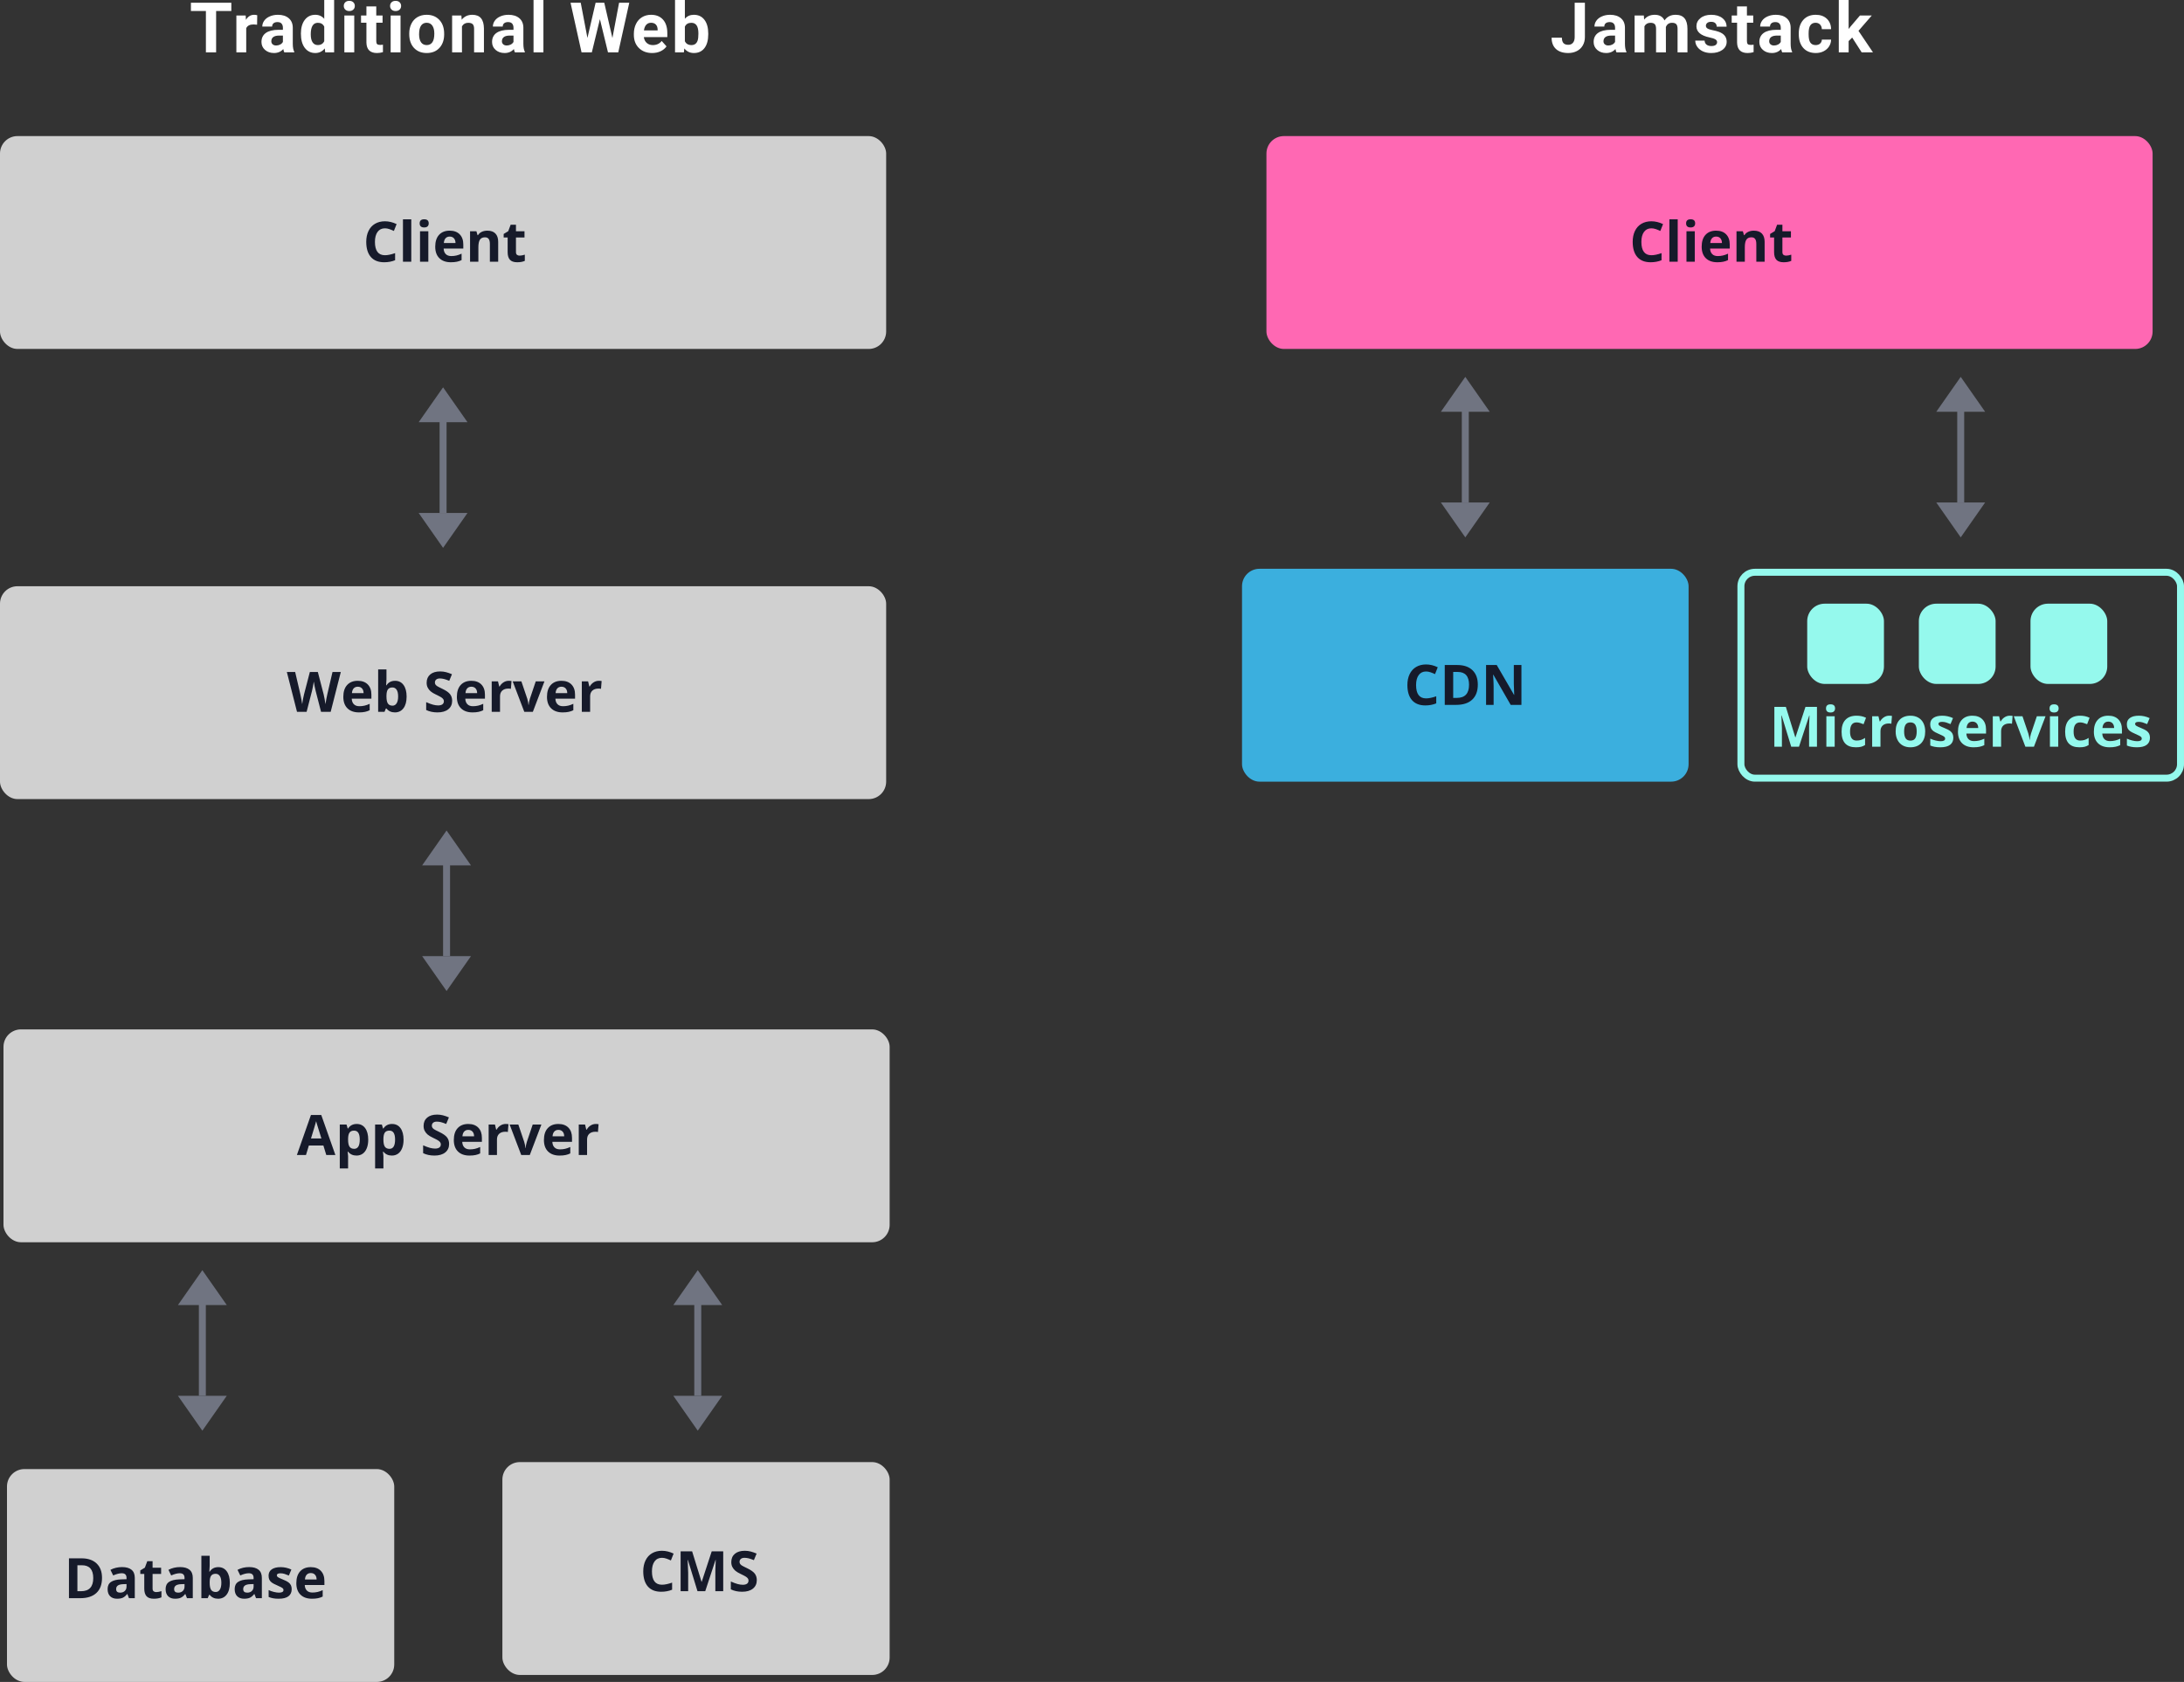 <svg width="626" height="482" viewBox="0 0 626 482" fill="none" xmlns="http://www.w3.org/2000/svg">
<rect x="0" y="0" width="626" height="482" fill="#333333" stroke="none"/>
<path d="M66.304 3.154H61.948V15H59.019V3.154H54.722V0.781H66.304V3.154ZM73.691 7.08C73.307 7.028 72.968 7.002 72.675 7.002C71.608 7.002 70.908 7.363 70.576 8.086V15H67.754V4.434H70.419L70.498 5.693C71.064 4.723 71.849 4.238 72.851 4.238C73.164 4.238 73.457 4.281 73.73 4.365L73.691 7.08ZM81.488 15C81.358 14.746 81.264 14.43 81.205 14.053C80.522 14.815 79.633 15.195 78.539 15.195C77.504 15.195 76.644 14.896 75.961 14.297C75.284 13.698 74.945 12.943 74.945 12.031C74.945 10.912 75.359 10.052 76.186 9.453C77.019 8.854 78.22 8.551 79.789 8.545H81.088V7.939C81.088 7.451 80.961 7.061 80.707 6.768C80.46 6.475 80.066 6.328 79.525 6.328C79.05 6.328 78.676 6.442 78.402 6.67C78.135 6.898 78.002 7.21 78.002 7.607H75.18C75.18 6.995 75.368 6.429 75.746 5.908C76.124 5.387 76.658 4.98 77.348 4.688C78.038 4.388 78.812 4.238 79.672 4.238C80.974 4.238 82.006 4.567 82.768 5.225C83.536 5.876 83.92 6.794 83.92 7.979V12.559C83.926 13.561 84.066 14.32 84.34 14.834V15H81.488ZM79.154 13.037C79.571 13.037 79.955 12.946 80.307 12.764C80.658 12.575 80.919 12.324 81.088 12.012V10.195H80.033C78.62 10.195 77.868 10.684 77.777 11.66L77.768 11.826C77.768 12.178 77.891 12.467 78.139 12.695C78.386 12.923 78.725 13.037 79.154 13.037ZM86.248 9.639C86.248 7.992 86.616 6.68 87.352 5.703C88.094 4.727 89.106 4.238 90.389 4.238C91.418 4.238 92.267 4.622 92.938 5.391V0H95.77V15H93.221L93.084 13.877C92.381 14.756 91.476 15.195 90.37 15.195C89.126 15.195 88.127 14.707 87.371 13.73C86.623 12.747 86.248 11.383 86.248 9.639ZM89.071 9.844C89.071 10.833 89.243 11.592 89.588 12.119C89.933 12.646 90.435 12.91 91.092 12.91C91.965 12.91 92.58 12.542 92.938 11.807V7.637C92.586 6.901 91.978 6.533 91.112 6.533C89.751 6.533 89.071 7.637 89.071 9.844ZM101.536 15H98.704V4.434H101.536V15ZM98.538 1.699C98.538 1.276 98.678 0.928 98.958 0.654C99.244 0.381 99.632 0.244 100.12 0.244C100.602 0.244 100.986 0.381 101.272 0.654C101.559 0.928 101.702 1.276 101.702 1.699C101.702 2.129 101.555 2.48 101.263 2.754C100.976 3.027 100.595 3.164 100.12 3.164C99.645 3.164 99.261 3.027 98.968 2.754C98.681 2.48 98.538 2.129 98.538 1.699ZM107.849 1.836V4.434H109.655V6.504H107.849V11.777C107.849 12.168 107.924 12.448 108.073 12.617C108.223 12.787 108.51 12.871 108.933 12.871C109.245 12.871 109.522 12.848 109.763 12.803V14.941C109.21 15.111 108.64 15.195 108.054 15.195C106.075 15.195 105.066 14.196 105.027 12.197V6.504H103.484V4.434H105.027V1.836H107.849ZM114.806 15H111.974V4.434H114.806V15ZM111.808 1.699C111.808 1.276 111.948 0.928 112.228 0.654C112.515 0.381 112.902 0.244 113.39 0.244C113.872 0.244 114.256 0.381 114.543 0.654C114.829 0.928 114.972 1.276 114.972 1.699C114.972 2.129 114.826 2.48 114.533 2.754C114.246 3.027 113.865 3.164 113.39 3.164C112.915 3.164 112.531 3.027 112.238 2.754C111.951 2.48 111.808 2.129 111.808 1.699ZM117.301 9.619C117.301 8.571 117.503 7.637 117.906 6.816C118.31 5.996 118.889 5.361 119.645 4.912C120.406 4.463 121.288 4.238 122.291 4.238C123.717 4.238 124.879 4.674 125.777 5.547C126.682 6.419 127.187 7.604 127.291 9.102L127.311 9.824C127.311 11.445 126.858 12.747 125.953 13.73C125.048 14.707 123.834 15.195 122.311 15.195C120.787 15.195 119.57 14.707 118.658 13.73C117.753 12.754 117.301 11.426 117.301 9.746V9.619ZM120.123 9.824C120.123 10.827 120.312 11.595 120.689 12.129C121.067 12.656 121.607 12.92 122.311 12.92C122.994 12.92 123.528 12.659 123.912 12.139C124.296 11.611 124.488 10.771 124.488 9.619C124.488 8.636 124.296 7.874 123.912 7.334C123.528 6.794 122.988 6.523 122.291 6.523C121.601 6.523 121.067 6.794 120.689 7.334C120.312 7.868 120.123 8.698 120.123 9.824ZM132.246 4.434L132.334 5.654C133.09 4.71 134.102 4.238 135.371 4.238C136.491 4.238 137.325 4.567 137.871 5.225C138.418 5.882 138.698 6.865 138.711 8.174V15H135.889V8.242C135.889 7.643 135.759 7.21 135.498 6.943C135.238 6.67 134.805 6.533 134.2 6.533C133.405 6.533 132.81 6.872 132.413 7.549V15H129.59V4.434H132.246ZM147.583 15C147.453 14.746 147.358 14.43 147.3 14.053C146.616 14.815 145.727 15.195 144.634 15.195C143.598 15.195 142.739 14.896 142.055 14.297C141.378 13.698 141.04 12.943 141.04 12.031C141.04 10.912 141.453 10.052 142.28 9.453C143.113 8.854 144.315 8.551 145.884 8.545H147.182V7.939C147.182 7.451 147.055 7.061 146.802 6.768C146.554 6.475 146.16 6.328 145.62 6.328C145.145 6.328 144.77 6.442 144.497 6.67C144.23 6.898 144.096 7.21 144.096 7.607H141.274C141.274 6.995 141.463 6.429 141.841 5.908C142.218 5.387 142.752 4.98 143.442 4.688C144.132 4.388 144.907 4.238 145.766 4.238C147.068 4.238 148.1 4.567 148.862 5.225C149.63 5.876 150.014 6.794 150.014 7.979V12.559C150.021 13.561 150.161 14.32 150.434 14.834V15H147.583ZM145.249 13.037C145.665 13.037 146.05 12.946 146.401 12.764C146.753 12.575 147.013 12.324 147.182 12.012V10.195H146.128C144.715 10.195 143.963 10.684 143.872 11.66L143.862 11.826C143.862 12.178 143.986 12.467 144.233 12.695C144.481 12.923 144.819 13.037 145.249 13.037ZM155.761 15H152.929V0H155.761V15ZM175.535 10.898L177.449 0.781H180.369L177.215 15H174.266L171.951 5.488L169.637 15H166.688L163.533 0.781H166.453L168.377 10.879L170.721 0.781H173.201L175.535 10.898ZM186.926 15.195C185.377 15.195 184.114 14.72 183.137 13.77C182.167 12.819 181.682 11.553 181.682 9.971V9.697C181.682 8.636 181.887 7.689 182.297 6.855C182.707 6.016 183.287 5.371 184.036 4.922C184.791 4.466 185.65 4.238 186.614 4.238C188.059 4.238 189.195 4.694 190.022 5.605C190.855 6.517 191.272 7.809 191.272 9.482V10.635H184.543C184.635 11.325 184.908 11.878 185.364 12.295C185.826 12.712 186.409 12.92 187.112 12.92C188.199 12.92 189.049 12.526 189.661 11.738L191.047 13.291C190.624 13.89 190.051 14.359 189.329 14.697C188.606 15.029 187.805 15.195 186.926 15.195ZM186.604 6.523C186.044 6.523 185.588 6.712 185.237 7.09C184.892 7.467 184.67 8.008 184.573 8.711H188.498V8.486C188.485 7.861 188.316 7.38 187.991 7.041C187.665 6.696 187.203 6.523 186.604 6.523ZM203.005 9.814C203.005 11.507 202.643 12.829 201.921 13.779C201.198 14.723 200.189 15.195 198.893 15.195C197.748 15.195 196.833 14.756 196.149 13.877L196.022 15H193.483V0H196.305V5.381C196.957 4.619 197.813 4.238 198.874 4.238C200.163 4.238 201.172 4.714 201.901 5.664C202.637 6.608 203.005 7.939 203.005 9.658V9.814ZM200.182 9.609C200.182 8.542 200.013 7.764 199.675 7.275C199.336 6.781 198.832 6.533 198.161 6.533C197.262 6.533 196.644 6.901 196.305 7.637V11.807C196.651 12.549 197.276 12.92 198.18 12.92C199.092 12.92 199.691 12.471 199.977 11.572C200.114 11.143 200.182 10.488 200.182 9.609Z" fill="white"/>
<path d="M451.349 0.781H454.279V10.625C454.279 11.53 454.077 12.331 453.673 13.027C453.276 13.717 452.713 14.251 451.984 14.629C451.255 15.007 450.431 15.195 449.513 15.195C448.009 15.195 446.838 14.815 445.998 14.053C445.158 13.284 444.738 12.2 444.738 10.801H447.687C447.687 11.497 447.834 12.012 448.127 12.344C448.42 12.676 448.882 12.842 449.513 12.842C450.073 12.842 450.519 12.65 450.851 12.266C451.183 11.882 451.349 11.335 451.349 10.625V0.781ZM463.326 15C463.196 14.746 463.102 14.43 463.043 14.053C462.359 14.815 461.471 15.195 460.377 15.195C459.342 15.195 458.482 14.896 457.799 14.297C457.122 13.698 456.783 12.943 456.783 12.031C456.783 10.912 457.197 10.052 458.023 9.453C458.857 8.854 460.058 8.551 461.627 8.545H462.926V7.939C462.926 7.451 462.799 7.061 462.545 6.768C462.298 6.475 461.904 6.328 461.363 6.328C460.888 6.328 460.514 6.442 460.24 6.67C459.973 6.898 459.84 7.21 459.84 7.607H457.018C457.018 6.995 457.206 6.429 457.584 5.908C457.962 5.387 458.495 4.98 459.186 4.688C459.876 4.388 460.65 4.238 461.51 4.238C462.812 4.238 463.844 4.567 464.605 5.225C465.374 5.876 465.758 6.794 465.758 7.979V12.559C465.764 13.561 465.904 14.32 466.178 14.834V15H463.326ZM460.992 13.037C461.409 13.037 461.793 12.946 462.145 12.764C462.496 12.575 462.757 12.324 462.926 12.012V10.195H461.871C460.458 10.195 459.706 10.684 459.615 11.66L459.605 11.826C459.605 12.178 459.729 12.467 459.977 12.695C460.224 12.923 460.563 13.037 460.992 13.037ZM471.172 4.434L471.26 5.615C472.009 4.697 473.021 4.238 474.297 4.238C475.658 4.238 476.592 4.775 477.1 5.85C477.842 4.775 478.9 4.238 480.274 4.238C481.42 4.238 482.273 4.574 482.832 5.244C483.392 5.908 483.672 6.911 483.672 8.252V15H480.84V8.262C480.84 7.663 480.723 7.227 480.489 6.953C480.254 6.673 479.841 6.533 479.248 6.533C478.402 6.533 477.816 6.937 477.491 7.744L477.5 15H474.678V8.271C474.678 7.66 474.558 7.217 474.317 6.943C474.076 6.67 473.666 6.533 473.086 6.533C472.286 6.533 471.706 6.865 471.348 7.529V15H468.526V4.434H471.172ZM492.173 12.08C492.173 11.735 492 11.465 491.655 11.27C491.317 11.068 490.77 10.889 490.014 10.732C487.501 10.205 486.245 9.137 486.245 7.529C486.245 6.592 486.632 5.811 487.407 5.186C488.188 4.554 489.207 4.238 490.464 4.238C491.805 4.238 492.876 4.554 493.677 5.186C494.484 5.817 494.888 6.637 494.888 7.646H492.065C492.065 7.243 491.935 6.911 491.675 6.65C491.414 6.383 491.007 6.25 490.454 6.25C489.979 6.25 489.611 6.357 489.35 6.572C489.09 6.787 488.96 7.061 488.96 7.393C488.96 7.705 489.106 7.959 489.399 8.154C489.699 8.343 490.2 8.509 490.903 8.652C491.606 8.789 492.199 8.945 492.68 9.121C494.171 9.668 494.917 10.615 494.917 11.963C494.917 12.926 494.503 13.708 493.677 14.307C492.85 14.899 491.782 15.195 490.473 15.195C489.588 15.195 488.8 15.039 488.11 14.727C487.427 14.408 486.889 13.975 486.499 13.428C486.108 12.874 485.913 12.279 485.913 11.641H488.589C488.615 12.142 488.8 12.526 489.145 12.793C489.49 13.06 489.953 13.193 490.532 13.193C491.072 13.193 491.479 13.092 491.753 12.891C492.033 12.682 492.173 12.412 492.173 12.08ZM500.722 1.836V4.434H502.529V6.504H500.722V11.777C500.722 12.168 500.797 12.448 500.946 12.617C501.096 12.787 501.383 12.871 501.806 12.871C502.118 12.871 502.395 12.848 502.636 12.803V14.941C502.083 15.111 501.513 15.195 500.927 15.195C498.948 15.195 497.939 14.196 497.9 12.197V6.504H496.357V4.434H497.9V1.836H500.722ZM510.824 15C510.694 14.746 510.599 14.43 510.541 14.053C509.857 14.815 508.968 15.195 507.875 15.195C506.839 15.195 505.98 14.896 505.296 14.297C504.619 13.698 504.281 12.943 504.281 12.031C504.281 10.912 504.694 10.052 505.521 9.453C506.354 8.854 507.556 8.551 509.125 8.545H510.423V7.939C510.423 7.451 510.296 7.061 510.043 6.768C509.795 6.475 509.401 6.328 508.861 6.328C508.386 6.328 508.011 6.442 507.738 6.67C507.471 6.898 507.338 7.21 507.338 7.607H504.515C504.515 6.995 504.704 6.429 505.082 5.908C505.459 5.387 505.993 4.98 506.683 4.688C507.373 4.388 508.148 4.238 509.007 4.238C510.31 4.238 511.341 4.567 512.103 5.225C512.871 5.876 513.255 6.794 513.255 7.979V12.559C513.262 13.561 513.402 14.32 513.675 14.834V15H510.824ZM508.49 13.037C508.907 13.037 509.291 12.946 509.642 12.764C509.994 12.575 510.254 12.324 510.423 12.012V10.195H509.369C507.956 10.195 507.204 10.684 507.113 11.66L507.103 11.826C507.103 12.178 507.227 12.467 507.474 12.695C507.722 12.923 508.06 13.037 508.49 13.037ZM520.418 12.92C520.939 12.92 521.362 12.777 521.688 12.49C522.013 12.204 522.182 11.823 522.195 11.348H524.842C524.835 12.064 524.64 12.721 524.256 13.32C523.872 13.913 523.344 14.375 522.674 14.707C522.01 15.033 521.274 15.195 520.467 15.195C518.956 15.195 517.765 14.717 516.893 13.76C516.02 12.796 515.584 11.468 515.584 9.775V9.59C515.584 7.962 516.017 6.663 516.883 5.693C517.749 4.723 518.937 4.238 520.447 4.238C521.769 4.238 522.827 4.616 523.621 5.371C524.422 6.12 524.829 7.119 524.842 8.369H522.195C522.182 7.822 522.013 7.38 521.688 7.041C521.362 6.696 520.932 6.523 520.398 6.523C519.741 6.523 519.243 6.764 518.904 7.246C518.572 7.721 518.406 8.496 518.406 9.57V9.863C518.406 10.95 518.572 11.732 518.904 12.207C519.236 12.682 519.741 12.92 520.418 12.92ZM530.891 10.762L529.875 11.777V15H527.053V0H529.875V8.311L530.422 7.607L533.127 4.434H536.516L532.698 8.838L536.848 15H533.606L530.891 10.762Z" fill="white"/>
<rect y="39" width="254" height="61" rx="5" fill="#D0D0D0"/>
<path d="M127 116V147" stroke="#707481" stroke-width="2"/>
<path d="M120 121L127 111L134 121H120Z" fill="#707481"/>
<path d="M134 147L127 157L120 147L134 147Z" fill="#707481"/>
<path d="M200 369V400" stroke="#707481" stroke-width="2"/>
<path d="M193 374L200 364L207 374H193Z" fill="#707481"/>
<path d="M207 400L200 410L193 400L207 400Z" fill="#707481"/>
<path d="M58 369V400" stroke="#707481" stroke-width="2"/>
<path d="M51 374L58 364L65 374H51Z" fill="#707481"/>
<path d="M65 400L58 410L51 400L65 400Z" fill="#707481"/>
<path d="M128 243V274" stroke="#707481" stroke-width="2"/>
<path d="M121 248L128 238L135 248H121Z" fill="#707481"/>
<path d="M135 274L128 284L121 274L135 274Z" fill="#707481"/>
<path d="M110.336 65.43C109.424 65.43 108.719 65.773 108.219 66.461C107.719 67.143 107.469 68.096 107.469 69.32C107.469 71.867 108.424 73.141 110.336 73.141C111.138 73.141 112.109 72.94 113.25 72.539V74.57C112.312 74.961 111.266 75.156 110.109 75.156C108.448 75.156 107.177 74.654 106.297 73.648C105.417 72.638 104.977 71.19 104.977 69.305C104.977 68.117 105.193 67.078 105.625 66.188C106.057 65.292 106.677 64.607 107.484 64.133C108.297 63.654 109.247 63.414 110.336 63.414C111.445 63.414 112.56 63.682 113.68 64.219L112.898 66.188C112.471 65.984 112.042 65.807 111.609 65.656C111.177 65.505 110.753 65.43 110.336 65.43ZM117.883 75H115.5V62.844H117.883V75ZM120.289 64.008C120.289 63.232 120.721 62.844 121.586 62.844C122.451 62.844 122.883 63.232 122.883 64.008C122.883 64.378 122.773 64.667 122.555 64.875C122.341 65.078 122.018 65.18 121.586 65.18C120.721 65.18 120.289 64.789 120.289 64.008ZM122.773 75H120.391V66.266H122.773V75ZM128.898 67.797C128.393 67.797 127.997 67.958 127.711 68.281C127.424 68.599 127.26 69.052 127.219 69.641H130.562C130.552 69.052 130.398 68.599 130.102 68.281C129.805 67.958 129.404 67.797 128.898 67.797ZM129.234 75.156C127.828 75.156 126.729 74.768 125.938 73.992C125.146 73.216 124.75 72.117 124.75 70.695C124.75 69.232 125.115 68.102 125.844 67.305C126.578 66.503 127.591 66.102 128.883 66.102C130.117 66.102 131.078 66.453 131.766 67.156C132.453 67.859 132.797 68.831 132.797 70.07V71.227H127.164C127.19 71.904 127.391 72.432 127.766 72.812C128.141 73.193 128.667 73.383 129.344 73.383C129.87 73.383 130.367 73.328 130.836 73.219C131.305 73.109 131.794 72.935 132.305 72.695V74.539C131.888 74.747 131.443 74.901 130.969 75C130.495 75.104 129.917 75.156 129.234 75.156ZM142.797 75H140.414V69.898C140.414 69.268 140.302 68.797 140.078 68.484C139.854 68.167 139.497 68.008 139.008 68.008C138.341 68.008 137.859 68.232 137.562 68.68C137.266 69.122 137.117 69.859 137.117 70.891V75H134.734V66.266H136.555L136.875 67.383H137.008C137.273 66.961 137.638 66.643 138.102 66.43C138.57 66.211 139.102 66.102 139.695 66.102C140.711 66.102 141.482 66.378 142.008 66.93C142.534 67.477 142.797 68.268 142.797 69.305V75ZM148.93 73.258C149.346 73.258 149.846 73.167 150.43 72.984V74.758C149.836 75.023 149.107 75.156 148.242 75.156C147.289 75.156 146.594 74.917 146.156 74.438C145.724 73.953 145.508 73.229 145.508 72.266V68.055H144.367V67.047L145.68 66.25L146.367 64.406H147.891V66.266H150.336V68.055H147.891V72.266C147.891 72.604 147.984 72.854 148.172 73.016C148.365 73.177 148.617 73.258 148.93 73.258Z" fill="#161A2A"/>
<rect y="168" width="254" height="61" rx="5" fill="#D0D0D0"/>
<path d="M94.781 204H92.023L90.477 198C90.419 197.786 90.32 197.346 90.18 196.68C90.044 196.008 89.966 195.557 89.945 195.328C89.914 195.609 89.836 196.062 89.711 196.688C89.586 197.307 89.49 197.75 89.422 198.016L87.883 204H85.133L82.219 192.578H84.602L86.062 198.812C86.318 199.964 86.503 200.961 86.617 201.805C86.648 201.508 86.719 201.049 86.828 200.43C86.943 199.805 87.049 199.32 87.148 198.977L88.812 192.578H91.102L92.766 198.977C92.838 199.263 92.93 199.701 93.039 200.289C93.148 200.878 93.232 201.383 93.289 201.805C93.341 201.398 93.424 200.893 93.539 200.289C93.654 199.68 93.758 199.188 93.852 198.812L95.305 192.578H97.688L94.781 204ZM102.555 196.797C102.049 196.797 101.654 196.958 101.367 197.281C101.081 197.599 100.917 198.052 100.875 198.641H104.219C104.208 198.052 104.055 197.599 103.758 197.281C103.461 196.958 103.06 196.797 102.555 196.797ZM102.891 204.156C101.484 204.156 100.385 203.768 99.594 202.992C98.802 202.216 98.406 201.117 98.406 199.695C98.406 198.232 98.771 197.102 99.5 196.305C100.234 195.503 101.247 195.102 102.539 195.102C103.773 195.102 104.734 195.453 105.422 196.156C106.109 196.859 106.453 197.831 106.453 199.07V200.227H100.82C100.846 200.904 101.047 201.432 101.422 201.812C101.797 202.193 102.323 202.383 103 202.383C103.526 202.383 104.023 202.328 104.492 202.219C104.961 202.109 105.451 201.935 105.961 201.695V203.539C105.544 203.747 105.099 203.901 104.625 204C104.151 204.104 103.573 204.156 102.891 204.156ZM113.25 195.102C114.281 195.102 115.089 195.505 115.672 196.312C116.255 197.115 116.547 198.216 116.547 199.617C116.547 201.06 116.245 202.177 115.641 202.969C115.042 203.76 114.224 204.156 113.188 204.156C112.161 204.156 111.357 203.784 110.773 203.039H110.609L110.211 204H108.391V191.844H110.773V194.672C110.773 195.031 110.742 195.607 110.68 196.398H110.773C111.331 195.534 112.156 195.102 113.25 195.102ZM112.484 197.008C111.896 197.008 111.466 197.19 111.195 197.555C110.924 197.914 110.784 198.51 110.773 199.344V199.602C110.773 200.539 110.911 201.211 111.188 201.617C111.469 202.023 111.911 202.227 112.516 202.227C113.005 202.227 113.393 202.003 113.68 201.555C113.971 201.102 114.117 200.445 114.117 199.586C114.117 198.727 113.971 198.083 113.68 197.656C113.388 197.224 112.99 197.008 112.484 197.008ZM129.602 200.828C129.602 201.859 129.229 202.672 128.484 203.266C127.745 203.859 126.714 204.156 125.391 204.156C124.172 204.156 123.094 203.927 122.156 203.469V201.219C122.927 201.562 123.578 201.805 124.109 201.945C124.646 202.086 125.135 202.156 125.578 202.156C126.109 202.156 126.516 202.055 126.797 201.852C127.083 201.648 127.227 201.346 127.227 200.945C127.227 200.721 127.164 200.523 127.039 200.352C126.914 200.174 126.729 200.005 126.484 199.844C126.245 199.682 125.753 199.424 125.008 199.07C124.31 198.742 123.786 198.427 123.438 198.125C123.089 197.823 122.81 197.471 122.602 197.07C122.393 196.669 122.289 196.201 122.289 195.664C122.289 194.654 122.63 193.859 123.312 193.281C124 192.703 124.948 192.414 126.156 192.414C126.75 192.414 127.315 192.484 127.852 192.625C128.393 192.766 128.958 192.964 129.547 193.219L128.766 195.102C128.156 194.852 127.651 194.677 127.25 194.578C126.854 194.479 126.464 194.43 126.078 194.43C125.62 194.43 125.268 194.536 125.023 194.75C124.779 194.964 124.656 195.242 124.656 195.586C124.656 195.799 124.706 195.987 124.805 196.148C124.904 196.305 125.06 196.458 125.273 196.609C125.492 196.755 126.005 197.021 126.812 197.406C127.88 197.917 128.612 198.43 129.008 198.945C129.404 199.456 129.602 200.083 129.602 200.828ZM135.102 196.797C134.596 196.797 134.201 196.958 133.914 197.281C133.628 197.599 133.464 198.052 133.422 198.641H136.766C136.755 198.052 136.602 197.599 136.305 197.281C136.008 196.958 135.607 196.797 135.102 196.797ZM135.438 204.156C134.031 204.156 132.932 203.768 132.141 202.992C131.349 202.216 130.953 201.117 130.953 199.695C130.953 198.232 131.318 197.102 132.047 196.305C132.781 195.503 133.794 195.102 135.086 195.102C136.32 195.102 137.281 195.453 137.969 196.156C138.656 196.859 139 197.831 139 199.07V200.227H133.367C133.393 200.904 133.594 201.432 133.969 201.812C134.344 202.193 134.87 202.383 135.547 202.383C136.073 202.383 136.57 202.328 137.039 202.219C137.508 202.109 137.997 201.935 138.508 201.695V203.539C138.091 203.747 137.646 203.901 137.172 204C136.698 204.104 136.12 204.156 135.438 204.156ZM145.812 195.102C146.135 195.102 146.404 195.125 146.617 195.172L146.438 197.406C146.245 197.354 146.01 197.328 145.734 197.328C144.974 197.328 144.38 197.523 143.953 197.914C143.531 198.305 143.32 198.852 143.32 199.555V204H140.938V195.266H142.742L143.094 196.734H143.211C143.482 196.245 143.846 195.852 144.305 195.555C144.768 195.253 145.271 195.102 145.812 195.102ZM150.281 204L146.953 195.266H149.445L151.133 200.242C151.32 200.872 151.438 201.469 151.484 202.031H151.531C151.557 201.531 151.674 200.935 151.883 200.242L153.562 195.266H156.055L152.727 204H150.281ZM160.93 196.797C160.424 196.797 160.029 196.958 159.742 197.281C159.456 197.599 159.292 198.052 159.25 198.641H162.594C162.583 198.052 162.43 197.599 162.133 197.281C161.836 196.958 161.435 196.797 160.93 196.797ZM161.266 204.156C159.859 204.156 158.76 203.768 157.969 202.992C157.177 202.216 156.781 201.117 156.781 199.695C156.781 198.232 157.146 197.102 157.875 196.305C158.609 195.503 159.622 195.102 160.914 195.102C162.148 195.102 163.109 195.453 163.797 196.156C164.484 196.859 164.828 197.831 164.828 199.07V200.227H159.195C159.221 200.904 159.422 201.432 159.797 201.812C160.172 202.193 160.698 202.383 161.375 202.383C161.901 202.383 162.398 202.328 162.867 202.219C163.336 202.109 163.826 201.935 164.336 201.695V203.539C163.919 203.747 163.474 203.901 163 204C162.526 204.104 161.948 204.156 161.266 204.156ZM171.641 195.102C171.964 195.102 172.232 195.125 172.445 195.172L172.266 197.406C172.073 197.354 171.839 197.328 171.562 197.328C170.802 197.328 170.208 197.523 169.781 197.914C169.359 198.305 169.148 198.852 169.148 199.555V204H166.766V195.266H168.57L168.922 196.734H169.039C169.31 196.245 169.674 195.852 170.133 195.555C170.596 195.253 171.099 195.102 171.641 195.102Z" fill="#161A2A"/>
<rect x="1" y="295" width="254" height="61" rx="5" fill="#D0D0D0"/>
<path d="M93.523 331L92.695 328.281H88.531L87.703 331H85.094L89.125 319.531H92.086L96.133 331H93.523ZM92.117 326.25C91.352 323.786 90.919 322.393 90.82 322.07C90.727 321.747 90.659 321.492 90.617 321.305C90.445 321.971 89.953 323.62 89.141 326.25H92.117ZM102.188 331.156C101.161 331.156 100.357 330.784 99.773 330.039H99.648C99.732 330.768 99.773 331.19 99.773 331.305V334.844H97.391V322.266H99.328L99.664 323.398H99.773C100.331 322.534 101.156 322.102 102.25 322.102C103.281 322.102 104.089 322.5 104.672 323.297C105.255 324.094 105.547 325.201 105.547 326.617C105.547 327.549 105.409 328.359 105.133 329.047C104.862 329.734 104.474 330.258 103.969 330.617C103.464 330.977 102.87 331.156 102.188 331.156ZM101.484 324.008C100.896 324.008 100.466 324.19 100.195 324.555C99.924 324.914 99.784 325.51 99.773 326.344V326.602C99.773 327.539 99.912 328.211 100.188 328.617C100.469 329.023 100.911 329.227 101.516 329.227C102.583 329.227 103.117 328.346 103.117 326.586C103.117 325.727 102.984 325.083 102.719 324.656C102.458 324.224 102.047 324.008 101.484 324.008ZM112.312 331.156C111.286 331.156 110.482 330.784 109.898 330.039H109.773C109.857 330.768 109.898 331.19 109.898 331.305V334.844H107.516V322.266H109.453L109.789 323.398H109.898C110.456 322.534 111.281 322.102 112.375 322.102C113.406 322.102 114.214 322.5 114.797 323.297C115.38 324.094 115.672 325.201 115.672 326.617C115.672 327.549 115.534 328.359 115.258 329.047C114.987 329.734 114.599 330.258 114.094 330.617C113.589 330.977 112.995 331.156 112.312 331.156ZM111.609 324.008C111.021 324.008 110.591 324.19 110.32 324.555C110.049 324.914 109.909 325.51 109.898 326.344V326.602C109.898 327.539 110.036 328.211 110.312 328.617C110.594 329.023 111.036 329.227 111.641 329.227C112.708 329.227 113.242 328.346 113.242 326.586C113.242 325.727 113.109 325.083 112.844 324.656C112.583 324.224 112.172 324.008 111.609 324.008ZM128.727 327.828C128.727 328.859 128.354 329.672 127.609 330.266C126.87 330.859 125.839 331.156 124.516 331.156C123.297 331.156 122.219 330.927 121.281 330.469V328.219C122.052 328.562 122.703 328.805 123.234 328.945C123.771 329.086 124.26 329.156 124.703 329.156C125.234 329.156 125.641 329.055 125.922 328.852C126.208 328.648 126.352 328.346 126.352 327.945C126.352 327.721 126.289 327.523 126.164 327.352C126.039 327.174 125.854 327.005 125.609 326.844C125.37 326.682 124.878 326.424 124.133 326.07C123.435 325.742 122.911 325.427 122.562 325.125C122.214 324.823 121.935 324.471 121.727 324.07C121.518 323.669 121.414 323.201 121.414 322.664C121.414 321.654 121.755 320.859 122.438 320.281C123.125 319.703 124.073 319.414 125.281 319.414C125.875 319.414 126.44 319.484 126.977 319.625C127.518 319.766 128.083 319.964 128.672 320.219L127.891 322.102C127.281 321.852 126.776 321.677 126.375 321.578C125.979 321.479 125.589 321.43 125.203 321.43C124.745 321.43 124.393 321.536 124.148 321.75C123.904 321.964 123.781 322.242 123.781 322.586C123.781 322.799 123.831 322.987 123.93 323.148C124.029 323.305 124.185 323.458 124.398 323.609C124.617 323.755 125.13 324.021 125.938 324.406C127.005 324.917 127.737 325.43 128.133 325.945C128.529 326.456 128.727 327.083 128.727 327.828ZM134.227 323.797C133.721 323.797 133.326 323.958 133.039 324.281C132.753 324.599 132.589 325.052 132.547 325.641H135.891C135.88 325.052 135.727 324.599 135.43 324.281C135.133 323.958 134.732 323.797 134.227 323.797ZM134.562 331.156C133.156 331.156 132.057 330.768 131.266 329.992C130.474 329.216 130.078 328.117 130.078 326.695C130.078 325.232 130.443 324.102 131.172 323.305C131.906 322.503 132.919 322.102 134.211 322.102C135.445 322.102 136.406 322.453 137.094 323.156C137.781 323.859 138.125 324.831 138.125 326.07V327.227H132.492C132.518 327.904 132.719 328.432 133.094 328.812C133.469 329.193 133.995 329.383 134.672 329.383C135.198 329.383 135.695 329.328 136.164 329.219C136.633 329.109 137.122 328.935 137.633 328.695V330.539C137.216 330.747 136.771 330.901 136.297 331C135.823 331.104 135.245 331.156 134.562 331.156ZM144.938 322.102C145.26 322.102 145.529 322.125 145.742 322.172L145.562 324.406C145.37 324.354 145.135 324.328 144.859 324.328C144.099 324.328 143.505 324.523 143.078 324.914C142.656 325.305 142.445 325.852 142.445 326.555V331H140.062V322.266H141.867L142.219 323.734H142.336C142.607 323.245 142.971 322.852 143.43 322.555C143.893 322.253 144.396 322.102 144.938 322.102ZM149.406 331L146.078 322.266H148.57L150.258 327.242C150.445 327.872 150.562 328.469 150.609 329.031H150.656C150.682 328.531 150.799 327.935 151.008 327.242L152.688 322.266H155.18L151.852 331H149.406ZM160.055 323.797C159.549 323.797 159.154 323.958 158.867 324.281C158.581 324.599 158.417 325.052 158.375 325.641H161.719C161.708 325.052 161.555 324.599 161.258 324.281C160.961 323.958 160.56 323.797 160.055 323.797ZM160.391 331.156C158.984 331.156 157.885 330.768 157.094 329.992C156.302 329.216 155.906 328.117 155.906 326.695C155.906 325.232 156.271 324.102 157 323.305C157.734 322.503 158.747 322.102 160.039 322.102C161.273 322.102 162.234 322.453 162.922 323.156C163.609 323.859 163.953 324.831 163.953 326.07V327.227H158.32C158.346 327.904 158.547 328.432 158.922 328.812C159.297 329.193 159.823 329.383 160.5 329.383C161.026 329.383 161.523 329.328 161.992 329.219C162.461 329.109 162.951 328.935 163.461 328.695V330.539C163.044 330.747 162.599 330.901 162.125 331C161.651 331.104 161.073 331.156 160.391 331.156ZM170.766 322.102C171.089 322.102 171.357 322.125 171.57 322.172L171.391 324.406C171.198 324.354 170.964 324.328 170.688 324.328C169.927 324.328 169.333 324.523 168.906 324.914C168.484 325.305 168.273 325.852 168.273 326.555V331H165.891V322.266H167.695L168.047 323.734H168.164C168.435 323.245 168.799 322.852 169.258 322.555C169.721 322.253 170.224 322.102 170.766 322.102Z" fill="#161A2A"/>
<rect x="2" y="421" width="111" height="61" rx="5" fill="#D0D0D0"/>
<path d="M29.242 452.18C29.242 454.06 28.706 455.5 27.633 456.5C26.565 457.5 25.021 458 23 458H19.766V446.578H23.352C25.216 446.578 26.664 447.07 27.695 448.055C28.727 449.039 29.242 450.414 29.242 452.18ZM26.727 452.242C26.727 449.789 25.643 448.562 23.477 448.562H22.188V456H23.227C25.56 456 26.727 454.747 26.727 452.242ZM36.969 458L36.508 456.812H36.445C36.044 457.318 35.63 457.669 35.203 457.867C34.781 458.06 34.229 458.156 33.547 458.156C32.708 458.156 32.047 457.917 31.562 457.438C31.083 456.958 30.844 456.276 30.844 455.391C30.844 454.464 31.167 453.781 31.812 453.344C32.464 452.901 33.443 452.656 34.75 452.609L36.266 452.562V452.18C36.266 451.294 35.812 450.852 34.906 450.852C34.208 450.852 33.388 451.062 32.445 451.484L31.656 449.875C32.661 449.349 33.776 449.086 35 449.086C36.172 449.086 37.07 449.341 37.695 449.852C38.32 450.362 38.633 451.138 38.633 452.18V458H36.969ZM36.266 453.953L35.344 453.984C34.651 454.005 34.135 454.13 33.797 454.359C33.458 454.589 33.289 454.938 33.289 455.406C33.289 456.078 33.675 456.414 34.445 456.414C34.997 456.414 35.438 456.255 35.766 455.938C36.099 455.62 36.266 455.198 36.266 454.672V453.953ZM44.773 456.258C45.19 456.258 45.69 456.167 46.273 455.984V457.758C45.68 458.023 44.95 458.156 44.086 458.156C43.133 458.156 42.438 457.917 42 457.438C41.568 456.953 41.352 456.229 41.352 455.266V451.055H40.211V450.047L41.523 449.25L42.211 447.406H43.734V449.266H46.18V451.055H43.734V455.266C43.734 455.604 43.828 455.854 44.016 456.016C44.208 456.177 44.461 456.258 44.773 456.258ZM53.594 458L53.133 456.812H53.07C52.669 457.318 52.255 457.669 51.828 457.867C51.406 458.06 50.854 458.156 50.172 458.156C49.333 458.156 48.672 457.917 48.188 457.438C47.708 456.958 47.469 456.276 47.469 455.391C47.469 454.464 47.792 453.781 48.438 453.344C49.089 452.901 50.068 452.656 51.375 452.609L52.891 452.562V452.18C52.891 451.294 52.438 450.852 51.531 450.852C50.833 450.852 50.013 451.062 49.07 451.484L48.281 449.875C49.286 449.349 50.401 449.086 51.625 449.086C52.797 449.086 53.695 449.341 54.32 449.852C54.945 450.362 55.258 451.138 55.258 452.18V458H53.594ZM52.891 453.953L51.969 453.984C51.276 454.005 50.76 454.13 50.422 454.359C50.083 454.589 49.914 454.938 49.914 455.406C49.914 456.078 50.3 456.414 51.07 456.414C51.622 456.414 52.062 456.255 52.391 455.938C52.724 455.62 52.891 455.198 52.891 454.672V453.953ZM62.578 449.102C63.609 449.102 64.417 449.505 65 450.312C65.583 451.115 65.875 452.216 65.875 453.617C65.875 455.06 65.573 456.177 64.969 456.969C64.37 457.76 63.552 458.156 62.516 458.156C61.49 458.156 60.685 457.784 60.102 457.039H59.938L59.539 458H57.719V445.844H60.102V448.672C60.102 449.031 60.07 449.607 60.008 450.398H60.102C60.659 449.534 61.484 449.102 62.578 449.102ZM61.812 451.008C61.224 451.008 60.794 451.19 60.523 451.555C60.253 451.914 60.112 452.51 60.102 453.344V453.602C60.102 454.539 60.24 455.211 60.516 455.617C60.797 456.023 61.24 456.227 61.844 456.227C62.333 456.227 62.721 456.003 63.008 455.555C63.3 455.102 63.445 454.445 63.445 453.586C63.445 452.727 63.3 452.083 63.008 451.656C62.716 451.224 62.318 451.008 61.812 451.008ZM73.391 458L72.93 456.812H72.867C72.466 457.318 72.052 457.669 71.625 457.867C71.203 458.06 70.651 458.156 69.969 458.156C69.13 458.156 68.469 457.917 67.984 457.438C67.505 456.958 67.266 456.276 67.266 455.391C67.266 454.464 67.588 453.781 68.234 453.344C68.885 452.901 69.865 452.656 71.172 452.609L72.688 452.562V452.18C72.688 451.294 72.234 450.852 71.328 450.852C70.63 450.852 69.81 451.062 68.867 451.484L68.078 449.875C69.083 449.349 70.198 449.086 71.422 449.086C72.594 449.086 73.492 449.341 74.117 449.852C74.742 450.362 75.055 451.138 75.055 452.18V458H73.391ZM72.688 453.953L71.766 453.984C71.073 454.005 70.557 454.13 70.219 454.359C69.88 454.589 69.711 454.938 69.711 455.406C69.711 456.078 70.096 456.414 70.867 456.414C71.419 456.414 71.859 456.255 72.188 455.938C72.521 455.62 72.688 455.198 72.688 454.672V453.953ZM83.609 455.406C83.609 456.302 83.297 456.984 82.672 457.453C82.052 457.922 81.122 458.156 79.883 458.156C79.247 458.156 78.706 458.112 78.258 458.023C77.81 457.94 77.391 457.815 77 457.648V455.68C77.443 455.888 77.94 456.062 78.492 456.203C79.049 456.344 79.539 456.414 79.961 456.414C80.826 456.414 81.258 456.164 81.258 455.664C81.258 455.477 81.201 455.326 81.086 455.211C80.971 455.091 80.773 454.958 80.492 454.812C80.211 454.661 79.836 454.487 79.367 454.289C78.695 454.008 78.201 453.747 77.883 453.508C77.57 453.268 77.341 452.995 77.195 452.688C77.055 452.375 76.984 451.992 76.984 451.539C76.984 450.763 77.284 450.164 77.883 449.742C78.487 449.315 79.341 449.102 80.445 449.102C81.497 449.102 82.521 449.331 83.516 449.789L82.797 451.508C82.359 451.32 81.951 451.167 81.57 451.047C81.19 450.927 80.802 450.867 80.406 450.867C79.703 450.867 79.352 451.057 79.352 451.438C79.352 451.651 79.463 451.836 79.688 451.992C79.917 452.148 80.414 452.38 81.18 452.688C81.862 452.964 82.362 453.221 82.68 453.461C82.997 453.701 83.232 453.977 83.383 454.289C83.534 454.602 83.609 454.974 83.609 455.406ZM89.086 450.797C88.581 450.797 88.185 450.958 87.898 451.281C87.612 451.599 87.448 452.052 87.406 452.641H90.75C90.74 452.052 90.586 451.599 90.289 451.281C89.992 450.958 89.591 450.797 89.086 450.797ZM89.422 458.156C88.016 458.156 86.917 457.768 86.125 456.992C85.333 456.216 84.938 455.117 84.938 453.695C84.938 452.232 85.302 451.102 86.031 450.305C86.766 449.503 87.779 449.102 89.07 449.102C90.305 449.102 91.266 449.453 91.953 450.156C92.641 450.859 92.984 451.831 92.984 453.07V454.227H87.352C87.378 454.904 87.578 455.432 87.953 455.812C88.328 456.193 88.854 456.383 89.531 456.383C90.057 456.383 90.555 456.328 91.023 456.219C91.492 456.109 91.982 455.935 92.492 455.695V457.539C92.076 457.747 91.63 457.901 91.156 458C90.682 458.104 90.104 458.156 89.422 458.156Z" fill="#161A2A"/>
<rect x="144" y="419" width="111" height="61" rx="5" fill="#D0D0D0"/>
<path d="M189.734 446.43C188.823 446.43 188.117 446.773 187.617 447.461C187.117 448.143 186.867 449.096 186.867 450.32C186.867 452.867 187.823 454.141 189.734 454.141C190.536 454.141 191.508 453.94 192.648 453.539V455.57C191.711 455.961 190.664 456.156 189.508 456.156C187.846 456.156 186.576 455.654 185.695 454.648C184.815 453.638 184.375 452.19 184.375 450.305C184.375 449.117 184.591 448.078 185.023 447.188C185.456 446.292 186.076 445.607 186.883 445.133C187.695 444.654 188.646 444.414 189.734 444.414C190.844 444.414 191.958 444.682 193.078 445.219L192.297 447.188C191.87 446.984 191.44 446.807 191.008 446.656C190.576 446.505 190.151 446.43 189.734 446.43ZM199.922 456L197.172 447.039H197.102C197.201 448.862 197.25 450.078 197.25 450.688V456H195.086V444.578H198.383L201.086 453.312H201.133L204 444.578H207.297V456H205.039V450.594C205.039 450.339 205.042 450.044 205.047 449.711C205.057 449.378 205.094 448.492 205.156 447.055H205.086L202.141 456H199.922ZM216.922 452.828C216.922 453.859 216.549 454.672 215.805 455.266C215.065 455.859 214.034 456.156 212.711 456.156C211.492 456.156 210.414 455.927 209.477 455.469V453.219C210.247 453.562 210.898 453.805 211.43 453.945C211.966 454.086 212.456 454.156 212.898 454.156C213.43 454.156 213.836 454.055 214.117 453.852C214.404 453.648 214.547 453.346 214.547 452.945C214.547 452.721 214.484 452.523 214.359 452.352C214.234 452.174 214.049 452.005 213.805 451.844C213.565 451.682 213.073 451.424 212.328 451.07C211.63 450.742 211.107 450.427 210.758 450.125C210.409 449.823 210.13 449.471 209.922 449.07C209.714 448.669 209.609 448.201 209.609 447.664C209.609 446.654 209.951 445.859 210.633 445.281C211.32 444.703 212.268 444.414 213.477 444.414C214.07 444.414 214.635 444.484 215.172 444.625C215.714 444.766 216.279 444.964 216.867 445.219L216.086 447.102C215.477 446.852 214.971 446.677 214.57 446.578C214.174 446.479 213.784 446.43 213.398 446.43C212.94 446.43 212.589 446.536 212.344 446.75C212.099 446.964 211.977 447.242 211.977 447.586C211.977 447.799 212.026 447.987 212.125 448.148C212.224 448.305 212.38 448.458 212.594 448.609C212.812 448.755 213.326 449.021 214.133 449.406C215.201 449.917 215.932 450.43 216.328 450.945C216.724 451.456 216.922 452.083 216.922 452.828Z" fill="#161A2A"/>
<path d="M562 113V144" stroke="#707481" stroke-width="2"/>
<path d="M555 118L562 108L569 118H555Z" fill="#707481"/>
<path d="M569 144L562 154L555 144L569 144Z" fill="#707481"/>
<path d="M420 113V144" stroke="#707481" stroke-width="2"/>
<path d="M413 118L420 108L427 118H413Z" fill="#707481"/>
<path d="M427 144L420 154L413 144L427 144Z" fill="#707481"/>
<rect x="363" y="39" width="254" height="61" rx="5" fill="#FF68B3"/>
<path d="M473.336 65.43C472.424 65.43 471.719 65.773 471.219 66.461C470.719 67.143 470.469 68.096 470.469 69.32C470.469 71.867 471.424 73.141 473.336 73.141C474.138 73.141 475.109 72.94 476.25 72.539V74.57C475.312 74.961 474.266 75.156 473.109 75.156C471.448 75.156 470.177 74.654 469.297 73.648C468.417 72.638 467.977 71.19 467.977 69.305C467.977 68.117 468.193 67.078 468.625 66.188C469.057 65.292 469.677 64.607 470.484 64.133C471.297 63.654 472.247 63.414 473.336 63.414C474.445 63.414 475.56 63.682 476.68 64.219L475.898 66.188C475.471 65.984 475.042 65.807 474.609 65.656C474.177 65.505 473.753 65.43 473.336 65.43ZM480.883 75H478.5V62.844H480.883V75ZM483.289 64.008C483.289 63.232 483.721 62.844 484.586 62.844C485.451 62.844 485.883 63.232 485.883 64.008C485.883 64.378 485.773 64.667 485.555 64.875C485.341 65.078 485.018 65.18 484.586 65.18C483.721 65.18 483.289 64.789 483.289 64.008ZM485.773 75H483.391V66.266H485.773V75ZM491.898 67.797C491.393 67.797 490.997 67.958 490.711 68.281C490.424 68.599 490.26 69.052 490.219 69.641H493.562C493.552 69.052 493.398 68.599 493.102 68.281C492.805 67.958 492.404 67.797 491.898 67.797ZM492.234 75.156C490.828 75.156 489.729 74.768 488.938 73.992C488.146 73.216 487.75 72.117 487.75 70.695C487.75 69.232 488.115 68.102 488.844 67.305C489.578 66.503 490.591 66.102 491.883 66.102C493.117 66.102 494.078 66.453 494.766 67.156C495.453 67.859 495.797 68.831 495.797 70.07V71.227H490.164C490.19 71.904 490.391 72.432 490.766 72.812C491.141 73.193 491.667 73.383 492.344 73.383C492.87 73.383 493.367 73.328 493.836 73.219C494.305 73.109 494.794 72.935 495.305 72.695V74.539C494.888 74.747 494.443 74.901 493.969 75C493.495 75.104 492.917 75.156 492.234 75.156ZM505.797 75H503.414V69.898C503.414 69.268 503.302 68.797 503.078 68.484C502.854 68.167 502.497 68.008 502.008 68.008C501.341 68.008 500.859 68.232 500.562 68.68C500.266 69.122 500.117 69.859 500.117 70.891V75H497.734V66.266H499.555L499.875 67.383H500.008C500.273 66.961 500.638 66.643 501.102 66.43C501.57 66.211 502.102 66.102 502.695 66.102C503.711 66.102 504.482 66.378 505.008 66.93C505.534 67.477 505.797 68.268 505.797 69.305V75ZM511.93 73.258C512.346 73.258 512.846 73.167 513.43 72.984V74.758C512.836 75.023 512.107 75.156 511.242 75.156C510.289 75.156 509.594 74.917 509.156 74.438C508.724 73.953 508.508 73.229 508.508 72.266V68.055H507.367V67.047L508.68 66.25L509.367 64.406H510.891V66.266H513.336V68.055H510.891V72.266C510.891 72.604 510.984 72.854 511.172 73.016C511.365 73.177 511.617 73.258 511.93 73.258Z" fill="#161A2A"/>
<rect x="356" y="163" width="128" height="61" rx="5" fill="#3BAFDE"/>
<rect x="518" y="173" width="22" height="23" rx="5" fill="#95F9ED"/>
<rect x="550" y="173" width="22" height="23" rx="5" fill="#95F9ED"/>
<rect x="582" y="173" width="22" height="23" rx="5" fill="#95F9ED"/>
<path d="M408.758 192.43C407.846 192.43 407.141 192.773 406.641 193.461C406.141 194.143 405.891 195.096 405.891 196.32C405.891 198.867 406.846 200.141 408.758 200.141C409.56 200.141 410.531 199.94 411.672 199.539V201.57C410.734 201.961 409.688 202.156 408.531 202.156C406.87 202.156 405.599 201.654 404.719 200.648C403.839 199.638 403.398 198.19 403.398 196.305C403.398 195.117 403.615 194.078 404.047 193.188C404.479 192.292 405.099 191.607 405.906 191.133C406.719 190.654 407.669 190.414 408.758 190.414C409.867 190.414 410.982 190.682 412.102 191.219L411.32 193.188C410.893 192.984 410.464 192.807 410.031 192.656C409.599 192.505 409.174 192.43 408.758 192.43ZM423.586 196.18C423.586 198.06 423.049 199.5 421.977 200.5C420.909 201.5 419.365 202 417.344 202H414.109V190.578H417.695C419.56 190.578 421.008 191.07 422.039 192.055C423.07 193.039 423.586 194.414 423.586 196.18ZM421.07 196.242C421.07 193.789 419.987 192.562 417.82 192.562H416.531V200H417.57C419.904 200 421.07 198.747 421.07 196.242ZM436.086 202H433.008L428.039 193.359H427.969C428.068 194.885 428.117 195.974 428.117 196.625V202H425.953V190.578H429.008L433.969 199.133H434.023C433.945 197.648 433.906 196.599 433.906 195.984V190.578H436.086V202Z" fill="#161A2A"/>
<rect x="499" y="164" width="126" height="59" rx="4" stroke="#95F9ED" stroke-width="2"/>
<path d="M513.422 214L510.672 205.039H510.602C510.701 206.862 510.75 208.078 510.75 208.688V214H508.586V202.578H511.883L514.586 211.312H514.633L517.5 202.578H520.797V214H518.539V208.594C518.539 208.339 518.542 208.044 518.547 207.711C518.557 207.378 518.594 206.492 518.656 205.055H518.586L515.641 214H513.422ZM523.391 203.008C523.391 202.232 523.823 201.844 524.688 201.844C525.552 201.844 525.984 202.232 525.984 203.008C525.984 203.378 525.875 203.667 525.656 203.875C525.443 204.078 525.12 204.18 524.688 204.18C523.823 204.18 523.391 203.789 523.391 203.008ZM525.875 214H523.492V205.266H525.875V214ZM531.93 214.156C529.211 214.156 527.852 212.664 527.852 209.68C527.852 208.195 528.221 207.062 528.961 206.281C529.701 205.495 530.76 205.102 532.141 205.102C533.151 205.102 534.057 205.299 534.859 205.695L534.156 207.539C533.781 207.388 533.432 207.266 533.109 207.172C532.786 207.073 532.464 207.023 532.141 207.023C530.901 207.023 530.281 207.904 530.281 209.664C530.281 211.372 530.901 212.227 532.141 212.227C532.599 212.227 533.023 212.167 533.414 212.047C533.805 211.922 534.195 211.729 534.586 211.469V213.508C534.201 213.753 533.81 213.922 533.414 214.016C533.023 214.109 532.529 214.156 531.93 214.156ZM541.492 205.102C541.815 205.102 542.083 205.125 542.297 205.172L542.117 207.406C541.924 207.354 541.69 207.328 541.414 207.328C540.654 207.328 540.06 207.523 539.633 207.914C539.211 208.305 539 208.852 539 209.555V214H536.617V205.266H538.422L538.773 206.734H538.891C539.161 206.245 539.526 205.852 539.984 205.555C540.448 205.253 540.951 205.102 541.492 205.102ZM545.781 209.617C545.781 210.482 545.922 211.135 546.203 211.578C546.49 212.021 546.953 212.242 547.594 212.242C548.229 212.242 548.685 212.023 548.961 211.586C549.242 211.143 549.383 210.487 549.383 209.617C549.383 208.753 549.242 208.104 548.961 207.672C548.68 207.24 548.219 207.023 547.578 207.023C546.943 207.023 546.484 207.24 546.203 207.672C545.922 208.099 545.781 208.747 545.781 209.617ZM551.82 209.617C551.82 211.039 551.445 212.151 550.695 212.953C549.945 213.755 548.901 214.156 547.562 214.156C546.724 214.156 545.984 213.974 545.344 213.609C544.703 213.24 544.211 212.711 543.867 212.023C543.523 211.336 543.352 210.534 543.352 209.617C543.352 208.19 543.724 207.081 544.469 206.289C545.214 205.497 546.26 205.102 547.609 205.102C548.448 205.102 549.188 205.284 549.828 205.648C550.469 206.013 550.961 206.536 551.305 207.219C551.648 207.901 551.82 208.701 551.82 209.617ZM559.883 211.406C559.883 212.302 559.57 212.984 558.945 213.453C558.326 213.922 557.396 214.156 556.156 214.156C555.521 214.156 554.979 214.112 554.531 214.023C554.083 213.94 553.664 213.815 553.273 213.648V211.68C553.716 211.888 554.214 212.062 554.766 212.203C555.323 212.344 555.812 212.414 556.234 212.414C557.099 212.414 557.531 212.164 557.531 211.664C557.531 211.477 557.474 211.326 557.359 211.211C557.245 211.091 557.047 210.958 556.766 210.812C556.484 210.661 556.109 210.487 555.641 210.289C554.969 210.008 554.474 209.747 554.156 209.508C553.844 209.268 553.615 208.995 553.469 208.688C553.328 208.375 553.258 207.992 553.258 207.539C553.258 206.763 553.557 206.164 554.156 205.742C554.76 205.315 555.615 205.102 556.719 205.102C557.771 205.102 558.794 205.331 559.789 205.789L559.07 207.508C558.633 207.32 558.224 207.167 557.844 207.047C557.464 206.927 557.076 206.867 556.68 206.867C555.977 206.867 555.625 207.057 555.625 207.438C555.625 207.651 555.737 207.836 555.961 207.992C556.19 208.148 556.688 208.38 557.453 208.688C558.135 208.964 558.635 209.221 558.953 209.461C559.271 209.701 559.505 209.977 559.656 210.289C559.807 210.602 559.883 210.974 559.883 211.406ZM565.359 206.797C564.854 206.797 564.458 206.958 564.172 207.281C563.885 207.599 563.721 208.052 563.68 208.641H567.023C567.013 208.052 566.859 207.599 566.562 207.281C566.266 206.958 565.865 206.797 565.359 206.797ZM565.695 214.156C564.289 214.156 563.19 213.768 562.398 212.992C561.607 212.216 561.211 211.117 561.211 209.695C561.211 208.232 561.576 207.102 562.305 206.305C563.039 205.503 564.052 205.102 565.344 205.102C566.578 205.102 567.539 205.453 568.227 206.156C568.914 206.859 569.258 207.831 569.258 209.07V210.227H563.625C563.651 210.904 563.852 211.432 564.227 211.812C564.602 212.193 565.128 212.383 565.805 212.383C566.331 212.383 566.828 212.328 567.297 212.219C567.766 212.109 568.255 211.935 568.766 211.695V213.539C568.349 213.747 567.904 213.901 567.43 214C566.956 214.104 566.378 214.156 565.695 214.156ZM576.07 205.102C576.393 205.102 576.661 205.125 576.875 205.172L576.695 207.406C576.503 207.354 576.268 207.328 575.992 207.328C575.232 207.328 574.638 207.523 574.211 207.914C573.789 208.305 573.578 208.852 573.578 209.555V214H571.195V205.266H573L573.352 206.734H573.469C573.74 206.245 574.104 205.852 574.562 205.555C575.026 205.253 575.529 205.102 576.07 205.102ZM580.539 214L577.211 205.266H579.703L581.391 210.242C581.578 210.872 581.695 211.469 581.742 212.031H581.789C581.815 211.531 581.932 210.935 582.141 210.242L583.82 205.266H586.312L582.984 214H580.539ZM587.469 203.008C587.469 202.232 587.901 201.844 588.766 201.844C589.63 201.844 590.062 202.232 590.062 203.008C590.062 203.378 589.953 203.667 589.734 203.875C589.521 204.078 589.198 204.18 588.766 204.18C587.901 204.18 587.469 203.789 587.469 203.008ZM589.953 214H587.57V205.266H589.953V214ZM596.008 214.156C593.289 214.156 591.93 212.664 591.93 209.68C591.93 208.195 592.299 207.062 593.039 206.281C593.779 205.495 594.839 205.102 596.219 205.102C597.229 205.102 598.135 205.299 598.938 205.695L598.234 207.539C597.859 207.388 597.51 207.266 597.188 207.172C596.865 207.073 596.542 207.023 596.219 207.023C594.979 207.023 594.359 207.904 594.359 209.664C594.359 211.372 594.979 212.227 596.219 212.227C596.677 212.227 597.102 212.167 597.492 212.047C597.883 211.922 598.273 211.729 598.664 211.469V213.508C598.279 213.753 597.888 213.922 597.492 214.016C597.102 214.109 596.607 214.156 596.008 214.156ZM604.312 206.797C603.807 206.797 603.411 206.958 603.125 207.281C602.839 207.599 602.674 208.052 602.633 208.641H605.977C605.966 208.052 605.812 207.599 605.516 207.281C605.219 206.958 604.818 206.797 604.312 206.797ZM604.648 214.156C603.242 214.156 602.143 213.768 601.352 212.992C600.56 212.216 600.164 211.117 600.164 209.695C600.164 208.232 600.529 207.102 601.258 206.305C601.992 205.503 603.005 205.102 604.297 205.102C605.531 205.102 606.492 205.453 607.18 206.156C607.867 206.859 608.211 207.831 608.211 209.07V210.227H602.578C602.604 210.904 602.805 211.432 603.18 211.812C603.555 212.193 604.081 212.383 604.758 212.383C605.284 212.383 605.781 212.328 606.25 212.219C606.719 212.109 607.208 211.935 607.719 211.695V213.539C607.302 213.747 606.857 213.901 606.383 214C605.909 214.104 605.331 214.156 604.648 214.156ZM616.242 211.406C616.242 212.302 615.93 212.984 615.305 213.453C614.685 213.922 613.755 214.156 612.516 214.156C611.88 214.156 611.339 214.112 610.891 214.023C610.443 213.94 610.023 213.815 609.633 213.648V211.68C610.076 211.888 610.573 212.062 611.125 212.203C611.682 212.344 612.172 212.414 612.594 212.414C613.458 212.414 613.891 212.164 613.891 211.664C613.891 211.477 613.833 211.326 613.719 211.211C613.604 211.091 613.406 210.958 613.125 210.812C612.844 210.661 612.469 210.487 612 210.289C611.328 210.008 610.833 209.747 610.516 209.508C610.203 209.268 609.974 208.995 609.828 208.688C609.688 208.375 609.617 207.992 609.617 207.539C609.617 206.763 609.917 206.164 610.516 205.742C611.12 205.315 611.974 205.102 613.078 205.102C614.13 205.102 615.154 205.331 616.148 205.789L615.43 207.508C614.992 207.32 614.583 207.167 614.203 207.047C613.823 206.927 613.435 206.867 613.039 206.867C612.336 206.867 611.984 207.057 611.984 207.438C611.984 207.651 612.096 207.836 612.32 207.992C612.549 208.148 613.047 208.38 613.812 208.688C614.495 208.964 614.995 209.221 615.312 209.461C615.63 209.701 615.865 209.977 616.016 210.289C616.167 210.602 616.242 210.974 616.242 211.406Z" fill="#95F9ED"/>
</svg>
